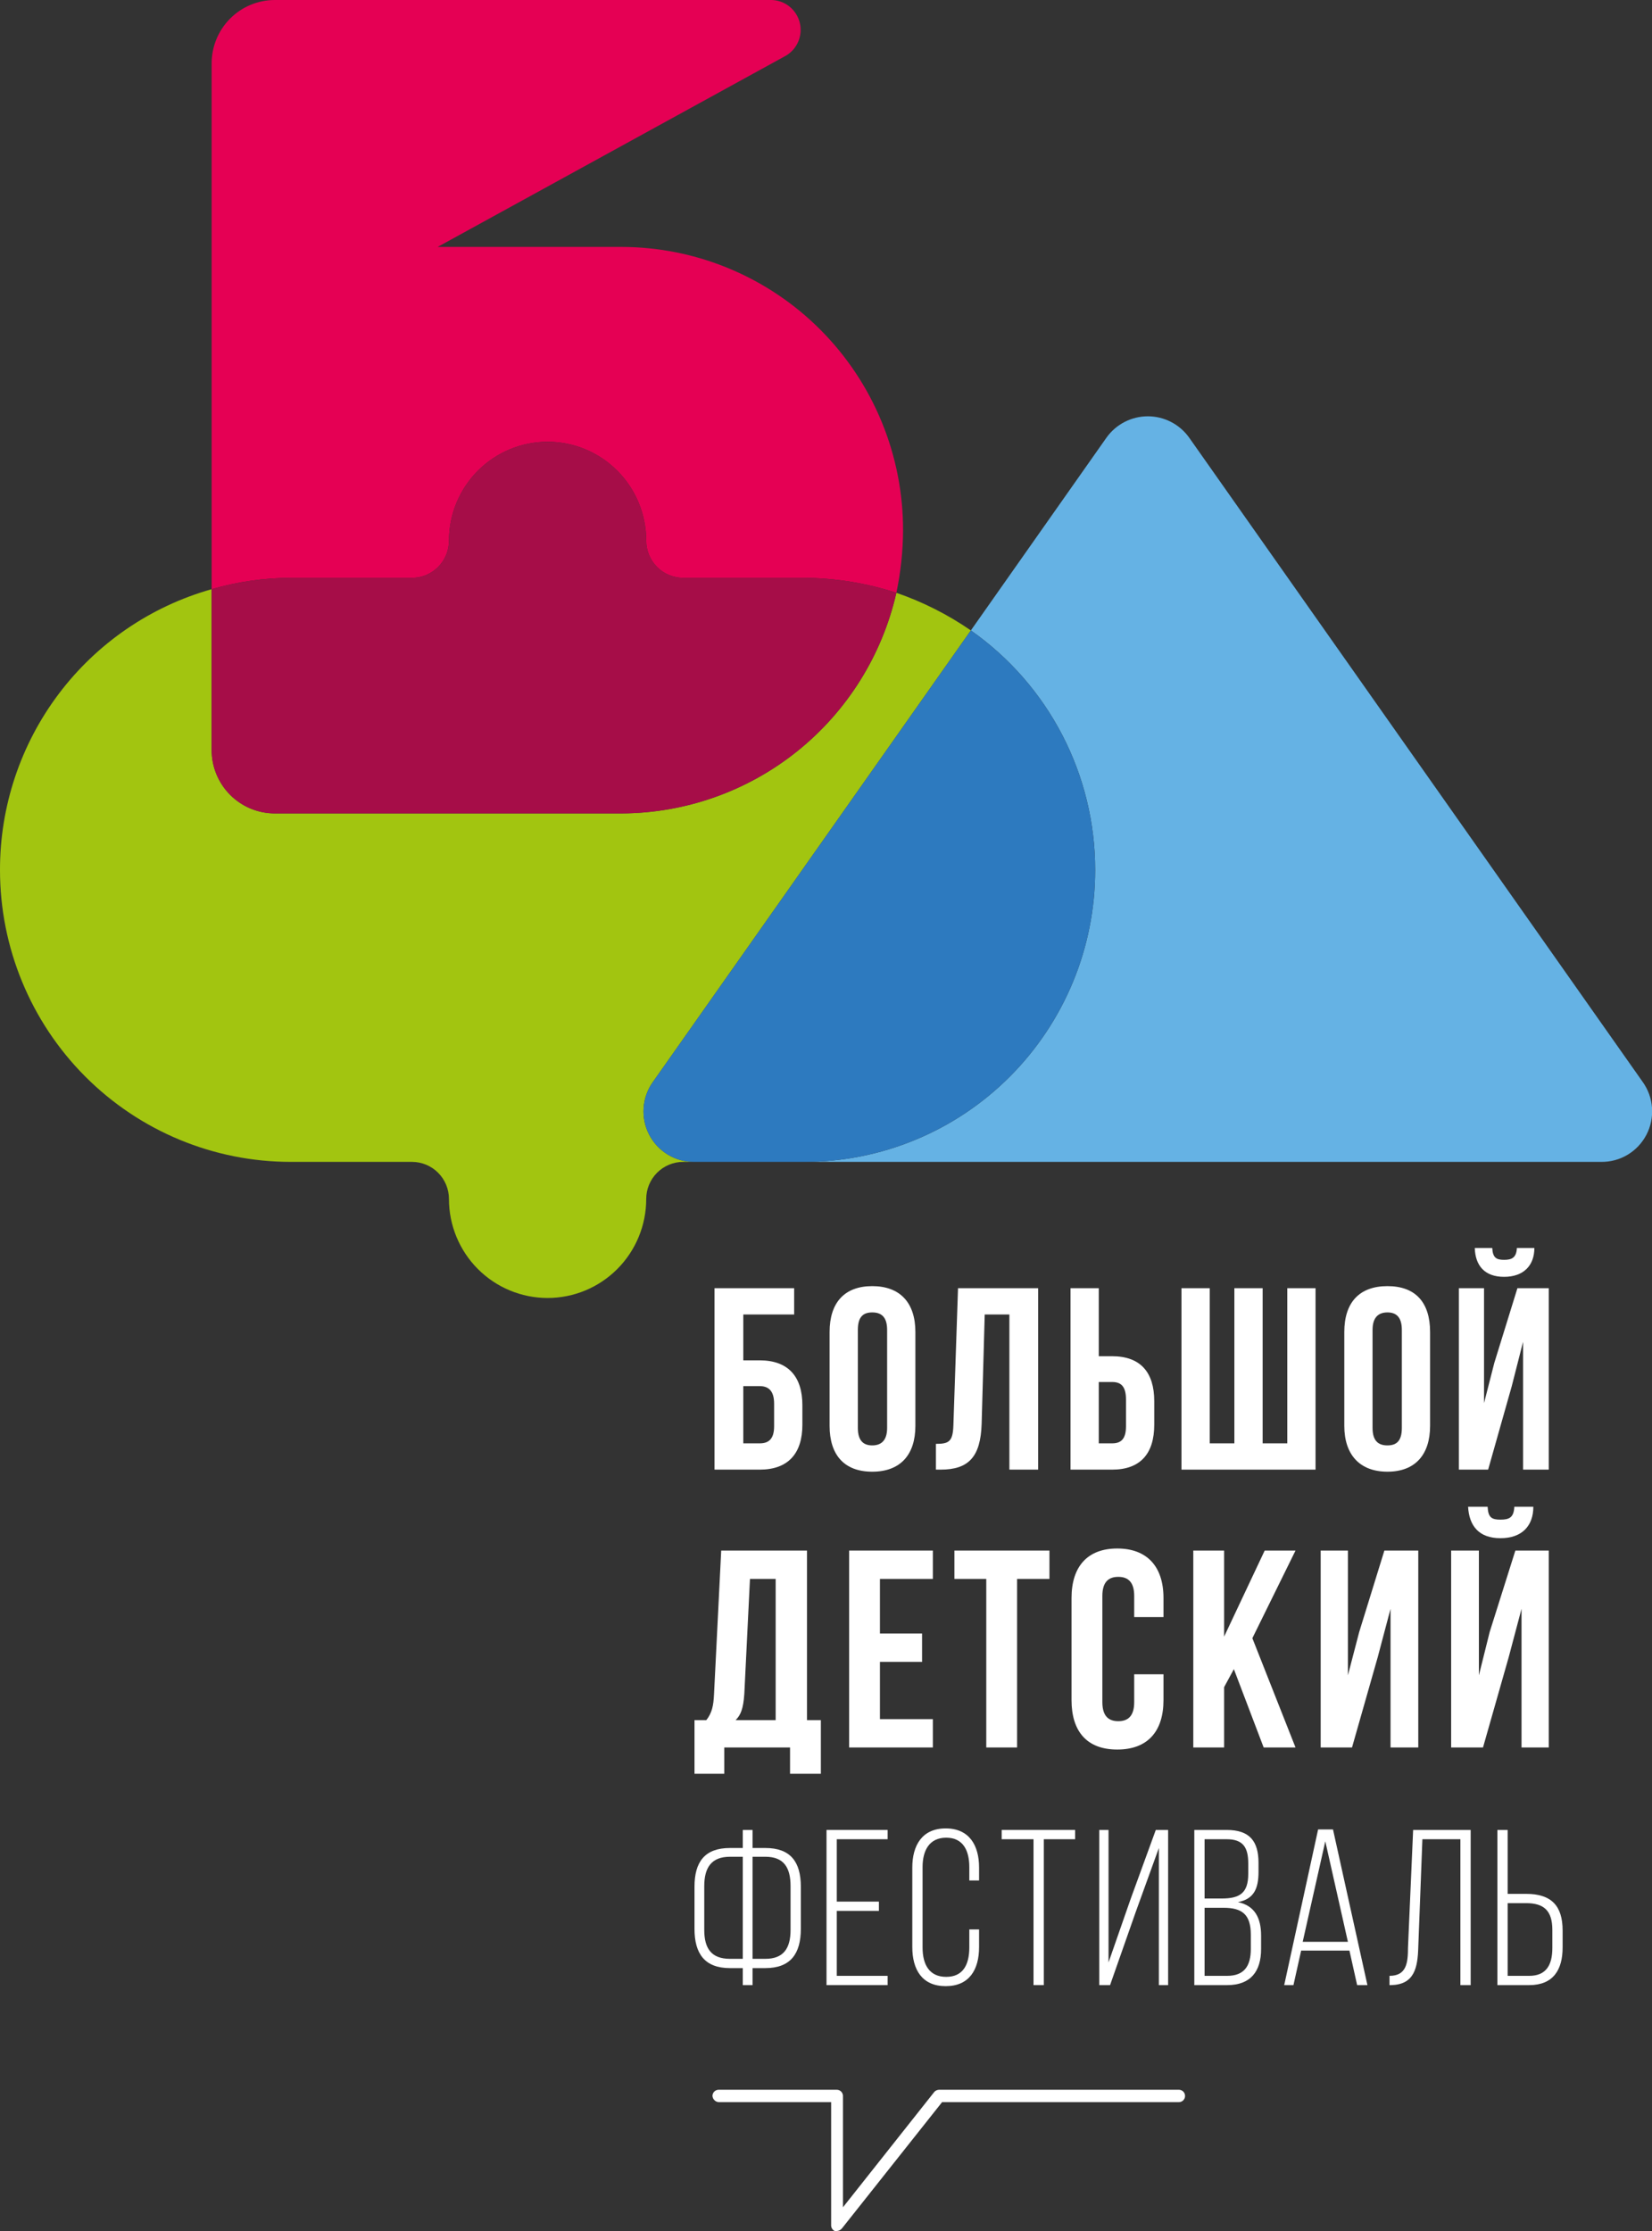 <svg width="140" height="189" viewBox="0 0 140 189" fill="none" xmlns="http://www.w3.org/2000/svg">
<rect x="0" y="0" width="140" height="189" fill="#333333" stroke="none"/>
<g clip-path="url(#clip0_394_893)">
<path d="M139.216 91.662L100.777 37.075C100.378 36.516 99.853 36.061 99.243 35.746C98.634 35.432 97.958 35.268 97.273 35.268C96.588 35.268 95.912 35.432 95.303 35.746C94.694 36.061 94.168 36.516 93.769 37.075L82.276 53.407C85.532 55.692 88.189 58.731 90.023 62.266C91.857 65.801 92.814 69.728 92.811 73.713C92.811 76.963 92.172 80.181 90.931 83.182C89.69 86.184 87.871 88.911 85.579 91.206C83.286 93.502 80.565 95.322 77.57 96.561C74.576 97.801 71.368 98.436 68.128 98.43H135.69C136.479 98.441 137.255 98.231 137.933 97.826C138.61 97.42 139.162 96.834 139.527 96.133C139.893 95.432 140.057 94.643 140.002 93.853C139.947 93.064 139.675 92.305 139.216 91.662Z" fill="#65B2E4"/>
<path d="M55.33 91.662L82.276 53.407C80.326 52.062 78.203 50.989 75.964 50.219C74.753 55.522 71.787 60.257 67.55 63.651C63.312 67.045 58.053 68.899 52.631 68.91H23.29C21.87 68.91 20.508 68.344 19.504 67.337C18.499 66.329 17.935 64.963 17.935 63.539V49.914C12.766 51.373 8.214 54.489 4.975 58.786C1.737 63.084 -0.011 68.326 -1.35378e-05 73.713C-1.35378e-05 80.269 2.596 86.556 7.217 91.191C11.837 95.826 18.105 98.43 24.639 98.43H34.913C35.744 98.43 36.541 98.761 37.129 99.351C37.717 99.941 38.047 100.741 38.047 101.574C38.047 103.798 38.928 105.931 40.495 107.503C42.063 109.076 44.189 109.959 46.406 109.959C48.622 109.959 50.748 109.076 52.316 107.503C53.883 105.931 54.764 103.798 54.764 101.574C54.764 100.741 55.094 99.941 55.682 99.351C56.27 98.761 57.067 98.43 57.898 98.43H58.812C58.027 98.433 57.257 98.217 56.586 97.809C55.914 97.4 55.369 96.813 55.009 96.114C54.649 95.414 54.488 94.628 54.545 93.842C54.601 93.057 54.873 92.302 55.33 91.662Z" fill="#A2C510"/>
<path d="M92.811 73.713C92.814 69.728 91.857 65.801 90.023 62.266C88.189 58.73 85.532 55.692 82.276 53.407L55.33 91.661C54.873 92.302 54.601 93.057 54.545 93.842C54.488 94.628 54.649 95.413 55.009 96.113C55.369 96.813 55.915 97.4 56.586 97.808C57.257 98.217 58.027 98.432 58.812 98.43H68.128C71.368 98.436 74.576 97.801 77.57 96.561C80.565 95.322 83.286 93.502 85.579 91.206C87.871 88.91 89.69 86.184 90.931 83.182C92.172 80.18 92.811 76.963 92.811 73.713Z" fill="#2D7ABF"/>
<path d="M34.913 48.953C35.744 48.953 36.541 48.622 37.129 48.032C37.717 47.443 38.047 46.643 38.047 45.809C38.047 43.585 38.928 41.453 40.495 39.88C42.063 38.308 44.189 37.424 46.405 37.424C48.622 37.424 50.748 38.308 52.316 39.88C53.883 41.453 54.764 43.585 54.764 45.809C54.764 46.643 55.094 47.443 55.682 48.032C56.27 48.622 57.067 48.953 57.898 48.953H68.128C70.789 48.969 73.432 49.396 75.964 50.219C76.331 48.482 76.521 46.712 76.53 44.935C76.536 41.783 75.922 38.661 74.723 35.748C73.525 32.834 71.765 30.186 69.545 27.955C67.326 25.724 64.689 23.954 61.786 22.747C58.884 21.539 55.773 20.918 52.631 20.918H37.09L66.605 4.716C67.078 4.437 67.448 4.011 67.658 3.502C67.869 2.993 67.908 2.43 67.77 1.896C67.632 1.363 67.325 0.89 66.895 0.547C66.464 0.205 65.934 0.013 65.386 0L23.29 0C21.87 0 20.508 0.566 19.504 1.573C18.499 2.581 17.935 3.947 17.935 5.371V49.914C20.115 49.283 22.371 48.96 24.639 48.953H34.913Z" fill="#E50054"/>
<path d="M23.29 68.91H52.631C58.053 68.899 63.312 67.045 67.55 63.651C71.787 60.257 74.753 55.522 75.964 50.22C73.432 49.396 70.789 48.969 68.128 48.953H57.898C57.067 48.953 56.27 48.622 55.682 48.032C55.094 47.443 54.764 46.643 54.764 45.809C54.764 43.585 53.883 41.453 52.316 39.88C50.748 38.308 48.622 37.425 46.405 37.425C44.189 37.425 42.063 38.308 40.495 39.88C38.928 41.453 38.047 43.585 38.047 45.809C38.047 46.643 37.717 47.443 37.129 48.032C36.541 48.622 35.744 48.953 34.913 48.953H24.639C22.371 48.96 20.115 49.283 17.935 49.914V63.539C17.935 64.963 18.499 66.329 19.504 67.337C20.508 68.344 21.87 68.91 23.29 68.91Z" fill="#A60D48"/>
<path d="M60.553 124.501V109.129H67.301V111.356H62.991V115.243H64.384C66.779 115.243 67.998 116.597 67.998 119.042V120.701C67.998 123.147 66.779 124.501 64.384 124.501H60.553ZM64.384 122.274C65.124 122.274 65.603 121.924 65.603 120.832V118.911C65.603 117.819 65.124 117.426 64.384 117.426H62.991V122.274H64.384Z" fill="white"/>
<path d="M70.305 112.841C70.305 110.352 71.567 108.955 73.918 108.955C76.269 108.955 77.575 110.352 77.575 112.841V120.789C77.575 123.234 76.312 124.675 73.918 124.675C71.524 124.675 70.305 123.234 70.305 120.789V112.841ZM72.699 120.964C72.699 122.055 73.178 122.448 73.918 122.448C74.658 122.448 75.18 122.055 75.18 120.964V112.666C75.18 111.575 74.701 111.182 73.918 111.182C73.134 111.182 72.699 111.575 72.699 112.666V120.964Z" fill="white"/>
<path d="M79.316 122.317C80.404 122.317 80.752 122.143 80.796 120.745L81.188 109.129H87.979V124.501H85.541V111.356H83.451L83.19 120.614C83.103 123.409 82.102 124.501 79.708 124.501H79.316V122.317Z" fill="white"/>
<path d="M90.721 124.501V109.129H93.116V114.893H94.248C96.642 114.893 97.817 116.247 97.817 118.693V120.701C97.817 123.147 96.642 124.501 94.248 124.501H90.721ZM94.248 122.274C94.987 122.274 95.423 121.924 95.423 120.832V118.562C95.423 117.426 94.987 117.077 94.248 117.077H93.116V122.274H94.248Z" fill="white"/>
<path d="M100.124 124.501V109.129H102.519V122.274H104.608V109.129H107.003V122.274H109.092V109.129H111.486V124.501H100.124Z" fill="white"/>
<path d="M113.924 112.841C113.924 110.352 115.187 108.955 117.581 108.955C119.975 108.955 121.194 110.352 121.194 112.841V120.789C121.194 123.234 119.932 124.675 117.581 124.675C115.23 124.675 113.924 123.234 113.924 120.789V112.841ZM116.318 120.964C116.318 122.055 116.797 122.448 117.581 122.448C118.364 122.448 118.8 122.055 118.8 120.964V112.666C118.8 111.575 118.321 111.182 117.581 111.182C116.841 111.182 116.318 111.575 116.318 112.666V120.964Z" fill="white"/>
<path d="M126.113 124.501H123.632V109.129H125.765V118.867L126.636 115.461L128.595 109.129H131.25V124.501H129.073V113.671L128.116 117.426L126.113 124.501ZM128.551 105.723C128.507 106.553 128.116 106.727 127.463 106.727C126.81 106.727 126.505 106.553 126.461 105.723H124.981C125.025 107.208 125.808 108.168 127.463 108.168C129.117 108.168 130.031 107.208 130.031 105.723H128.551Z" fill="white"/>
<path d="M66.953 150.265V148.038H61.381V150.265H58.856V145.724H59.857C60.336 145.112 60.466 144.501 60.51 143.54L61.119 131.357H68.389V145.724H69.565V150.265H66.953ZM63.078 143.497C62.991 144.763 62.774 145.287 62.338 145.724H65.734V133.758H63.557L63.078 143.497Z" fill="white"/>
<path d="M74.571 138.387H78.141V140.789H74.571V145.637H79.055V148.038H71.959V131.357H79.055V133.758H74.571V138.387Z" fill="white"/>
<path d="M80.883 131.357H88.936V133.758H86.194V148.038H83.582V133.758H80.883V131.357Z" fill="white"/>
<path d="M98.601 141.837V144.021C98.601 146.685 97.251 148.213 94.683 148.213C92.114 148.213 90.808 146.685 90.808 144.021V135.374C90.808 132.711 92.158 131.182 94.683 131.182C97.208 131.182 98.601 132.711 98.601 135.374V136.99H96.119V135.2C96.119 134.021 95.597 133.584 94.77 133.584C93.943 133.584 93.42 134.021 93.42 135.2V144.196C93.42 145.375 93.943 145.811 94.77 145.811C95.597 145.811 96.119 145.375 96.119 144.196V141.837H98.601Z" fill="white"/>
<path d="M104.565 141.401L103.738 142.929V148.038H101.126V131.357H103.738V138.649L107.177 131.357H109.789L106.132 138.78L109.789 148.038H107.09L104.565 141.401Z" fill="white"/>
<path d="M114.577 148.038H111.922V131.357H114.229V141.925L115.187 138.256L117.32 131.357H120.193V148.038H117.842V136.291L116.754 140.396L114.577 148.038Z" fill="white"/>
<path d="M125.678 148.038H122.979V131.357H125.33V141.925L126.244 138.256L128.42 131.357H131.25V148.038H128.943V136.291L127.854 140.396L125.678 148.038ZM128.333 127.645C128.29 128.562 127.898 128.737 127.158 128.737C126.418 128.737 126.113 128.562 126.07 127.645H124.415C124.502 129.261 125.33 130.309 127.158 130.309C128.986 130.309 129.944 129.261 129.944 127.645H128.333Z" fill="white"/>
<path d="M64.863 156.554C66.996 156.554 67.867 157.733 67.867 159.829V163.41C67.867 165.506 66.996 166.729 64.863 166.729H63.775V168.17H62.948V166.729H61.859C59.726 166.729 58.856 165.506 58.856 163.41V159.829C58.856 157.733 59.726 156.554 61.859 156.554H62.948V155.025H63.775V156.554H64.863ZM61.859 157.296C60.292 157.296 59.683 158.213 59.683 159.785V163.497C59.683 165.069 60.292 165.943 61.859 165.943H62.948V157.296H61.859ZM64.863 165.943C66.387 165.943 66.996 165.069 66.996 163.497V159.785C66.996 158.213 66.43 157.296 64.863 157.296H63.775V165.943H64.863Z" fill="white"/>
<path d="M74.484 161.095V161.881H70.914V167.384H75.224V168.17H70.043V155.025H75.224V155.811H70.914V161.095H74.484Z" fill="white"/>
<path d="M82.973 158.213V159.305H82.145V158.17C82.145 156.772 81.623 155.681 80.186 155.681C78.75 155.681 78.184 156.772 78.184 158.17V164.982C78.184 166.423 78.75 167.471 80.186 167.471C81.623 167.471 82.145 166.423 82.145 164.982V163.454H82.973V164.938C82.973 166.86 82.145 168.257 80.143 168.257C78.141 168.257 77.313 166.86 77.313 164.938V158.213C77.313 156.336 78.141 154.895 80.143 154.895C82.145 154.895 82.973 156.336 82.973 158.213Z" fill="white"/>
<path d="M87.587 168.17V155.811H84.888V155.025H91.113V155.811H88.458V168.17H87.587Z" fill="white"/>
<path d="M96.25 161.969L94.073 168.17H93.159V155.025H93.943V166.248L95.815 160.877L97.948 155.025H98.993V168.17H98.209V156.554L96.25 161.969Z" fill="white"/>
<path d="M103.955 155.025C105.914 155.025 106.654 155.986 106.654 157.82V158.563C106.654 160.004 106.262 160.877 104.913 161.139C106.35 161.445 106.872 162.493 106.872 163.978V165.113C106.872 166.991 106.001 168.17 103.999 168.17H101.213V155.025H103.955ZM103.52 160.833C105.044 160.833 105.784 160.397 105.784 158.737V157.864C105.784 156.51 105.348 155.811 103.955 155.811H102.083V160.833H103.52ZM103.999 167.384C105.435 167.384 106.001 166.554 106.001 165.113V163.89C106.001 162.187 105.261 161.619 103.694 161.619H102.083V167.384H103.999Z" fill="white"/>
<path d="M110.267 165.244L109.614 168.17H108.831L111.704 154.982H112.966L115.883 168.17H115.012L114.359 165.244H110.267ZM110.398 164.502H114.229L112.313 155.986L110.398 164.502Z" fill="white"/>
<path d="M120.541 155.811L120.193 164.938C120.149 166.729 119.845 168.126 117.886 168.17H117.755V167.384C119.192 167.384 119.322 166.292 119.322 164.982L119.757 155.025H124.633V168.17H123.762V155.811H120.541Z" fill="white"/>
<path d="M129.335 160.44C131.468 160.44 132.425 161.445 132.425 163.541V164.982C132.425 166.86 131.642 168.17 129.596 168.17H126.897V155.025H127.767V160.44H129.335ZM129.596 167.384C131.032 167.384 131.555 166.467 131.555 165.026V163.497C131.555 161.881 130.858 161.226 129.335 161.226H127.767V167.384H129.596Z" fill="white"/>
<path d="M70.914 189H70.74C70.648 188.958 70.571 188.89 70.517 188.805C70.463 188.72 70.434 188.621 70.435 188.52V178.083H60.902C60.767 178.073 60.639 178.014 60.544 177.918C60.448 177.822 60.389 177.694 60.379 177.559C60.379 177.42 60.434 177.286 60.532 177.188C60.63 177.09 60.763 177.035 60.902 177.035H70.914C71.053 177.035 71.186 177.09 71.284 177.188C71.382 177.286 71.437 177.42 71.437 177.559V186.991L79.185 177.209C79.288 177.102 79.429 177.039 79.577 177.035H99.907C100.045 177.035 100.178 177.09 100.276 177.188C100.374 177.286 100.429 177.42 100.429 177.559C100.429 177.698 100.374 177.831 100.276 177.929C100.178 178.028 100.045 178.083 99.907 178.083H79.838L71.35 188.782C71.296 188.846 71.229 188.899 71.154 188.936C71.08 188.974 70.998 188.996 70.914 189Z" fill="white"/>
</g>
<defs>
<clipPath id="clip0_394_893">
<rect width="140" height="189" fill="white"/>
</clipPath>
</defs>
</svg>
